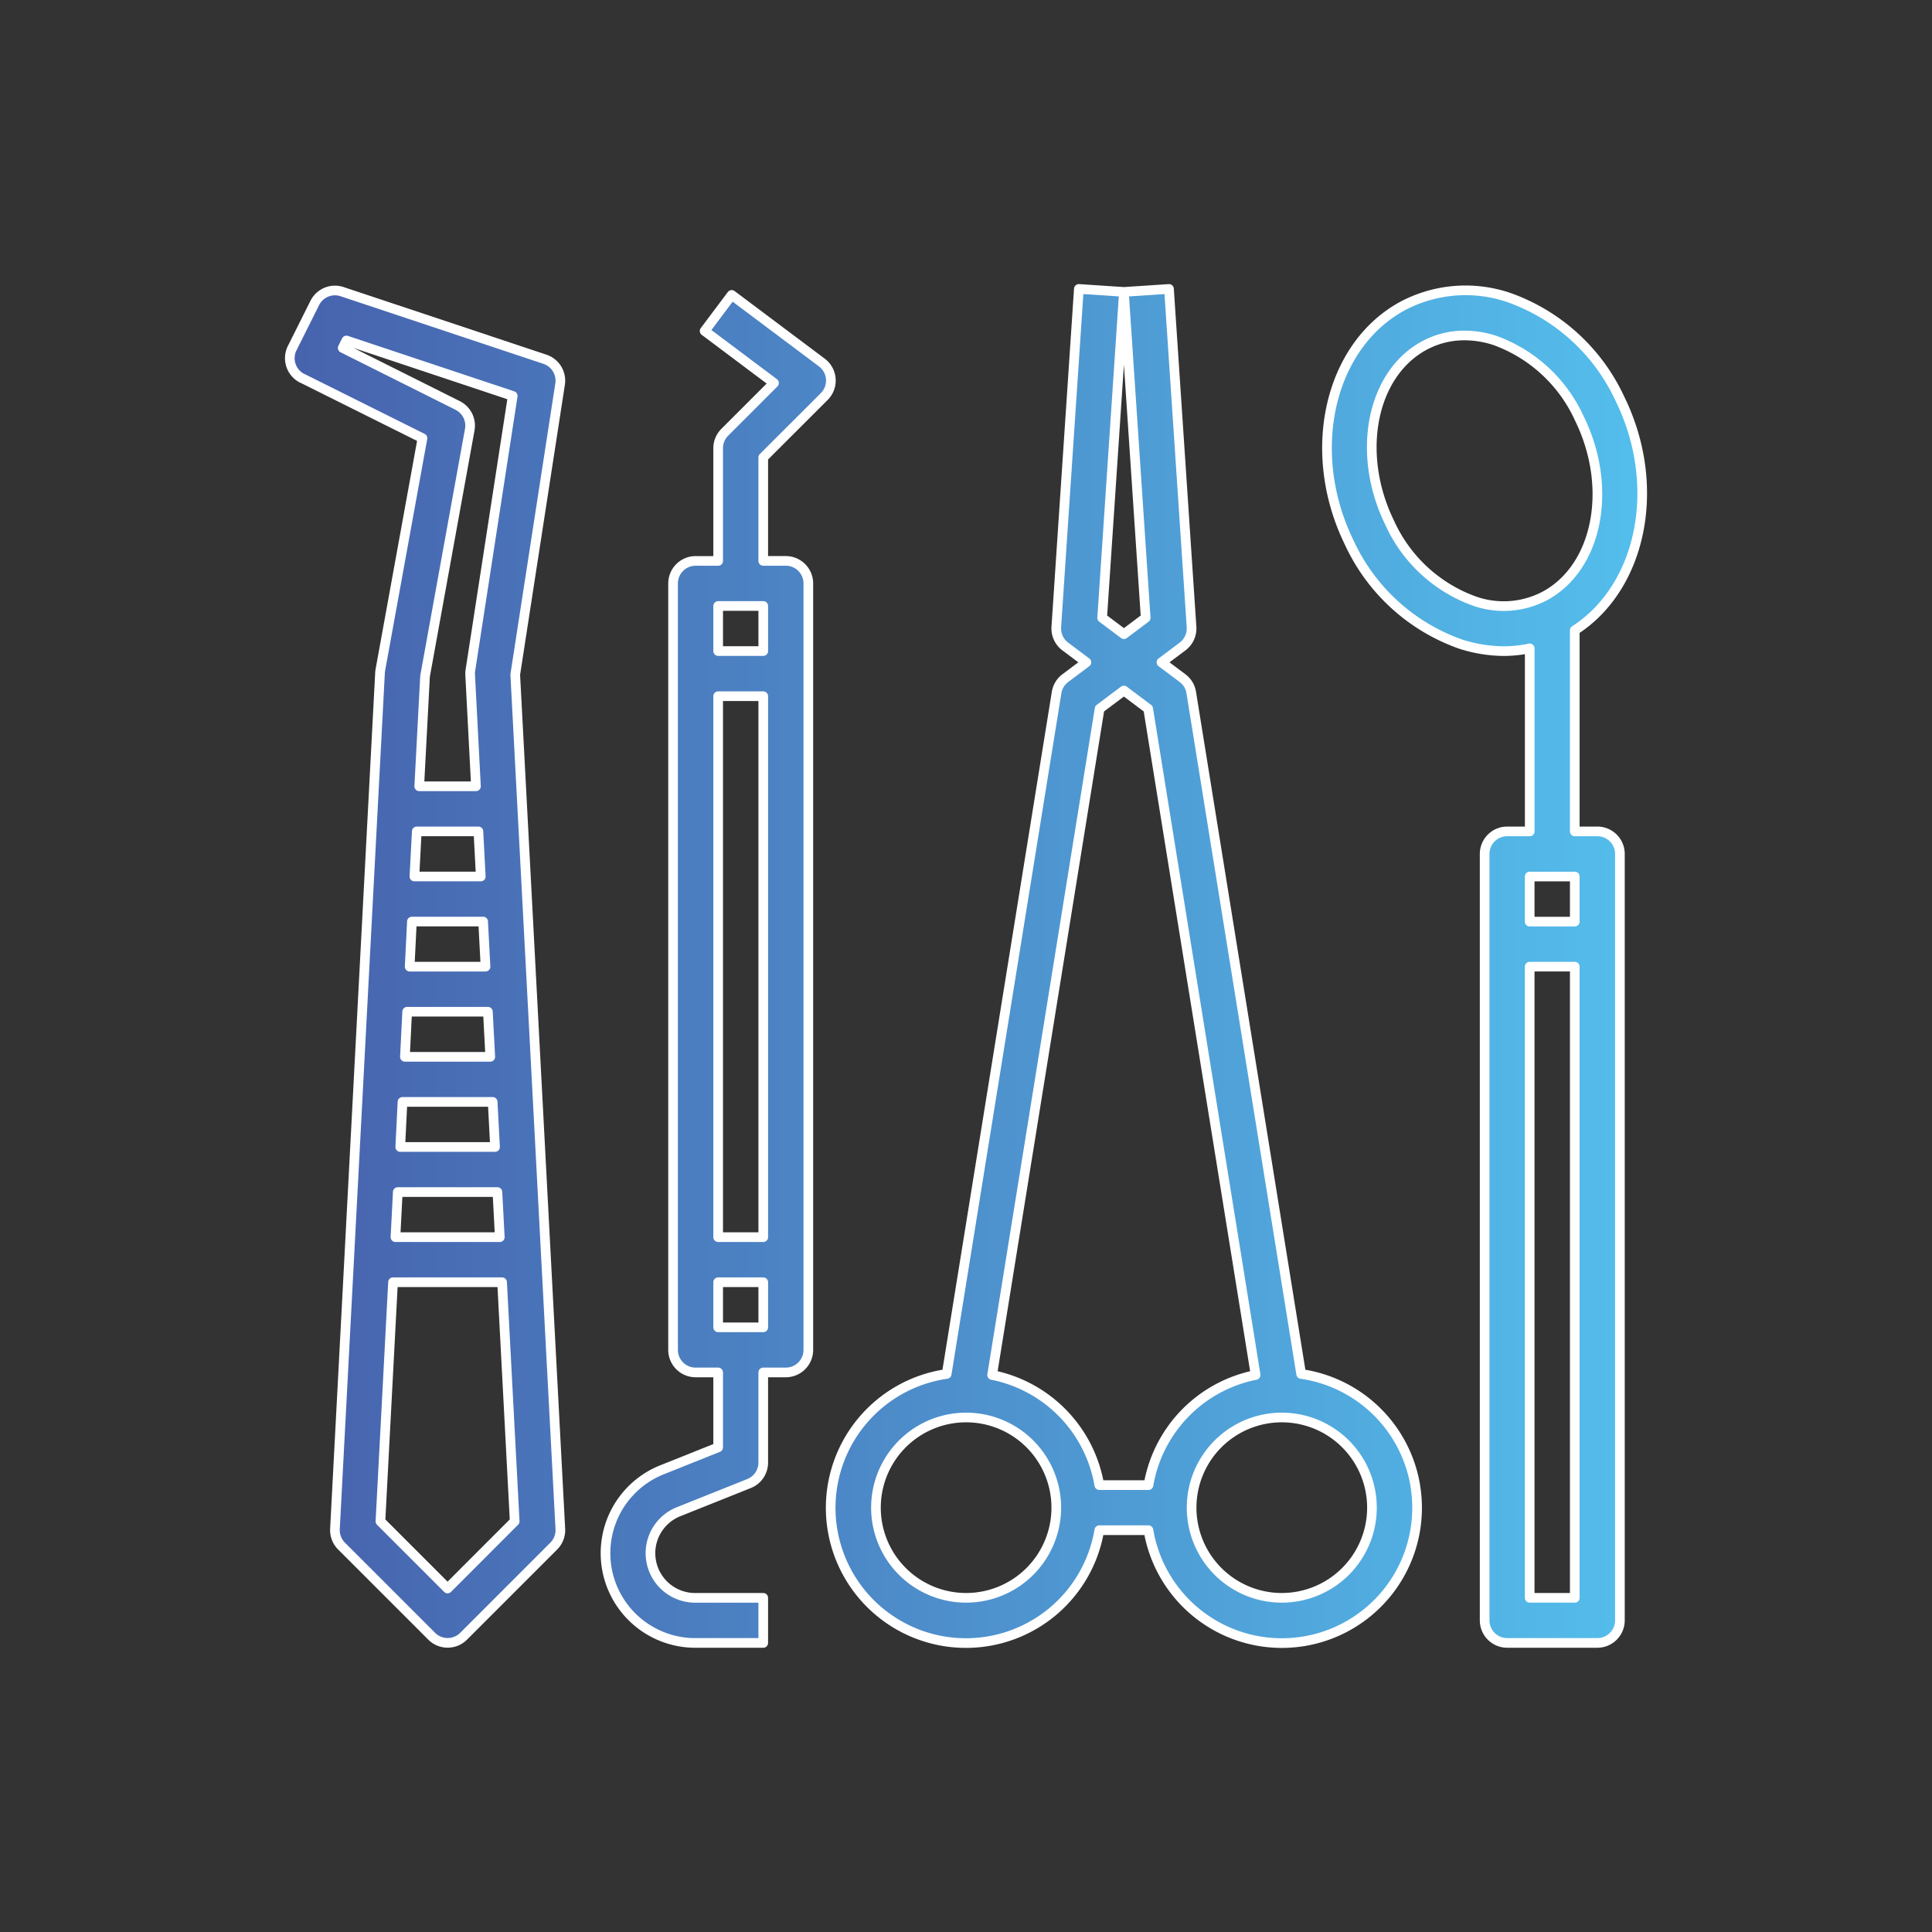 <svg id="レイヤー_1" data-name="レイヤー 1" xmlns="http://www.w3.org/2000/svg" xmlns:xlink="http://www.w3.org/1999/xlink" viewBox="0 0 100 100">
  <rect x="0" y="0" width="100" height="100" fill="#333333" stroke="none"/>
  <defs>
    <style>
      .cls-1 {
        fill: none;
      }

      .cls-2, .cls-3, .cls-4, .cls-5 {
        stroke: #fff;
        stroke-linecap: round;
        stroke-linejoin: round;
        stroke-width: 0.5px;
      }

      .cls-2 {
        fill: url(#名称未設定グラデーション_17);
      }

      .cls-3 {
        fill: url(#名称未設定グラデーション_17-2);
      }

      .cls-4 {
        fill: url(#名称未設定グラデーション_17-3);
      }

      .cls-5 {
        fill: url(#名称未設定グラデーション_17-4);
      }
    </style>
    <linearGradient id="名称未設定グラデーション_17" data-name="名称未設定グラデーション 17" x1="477.046" y1="383.855" x2="551.073" y2="383.855" gradientUnits="userSpaceOnUse">
      <stop offset="0" stop-color="#4761ac"/>
      <stop offset="1" stop-color="#54c2ef"/>
    </linearGradient>
    <linearGradient id="名称未設定グラデーション_17-2" x1="477.046" y1="383.971" x2="551.073" y2="383.971" xlink:href="#名称未設定グラデーション_17"/>
    <linearGradient id="名称未設定グラデーション_17-3" x1="477.046" y1="383.854" x2="551.073" y2="383.854" xlink:href="#名称未設定グラデーション_17"/>
    <linearGradient id="名称未設定グラデーション_17-4" x1="477.046" y1="383.821" x2="551.073" y2="383.821" xlink:href="#名称未設定グラデーション_17"/>
  </defs>
  <title>ai-pc-treatment-001</title>
  <rect class="cls-1" width="100" height="100"/>
  <path class="cls-2" d="M491.991,353.7a1.167,1.167,0,0,0-.784-1.283l-10.5-3.5a1.167,1.167,0,0,0-1.413.583l-1.167,2.334a1.167,1.167,0,0,0,.513,1.568l.009,0,6.218,3.1-2.176,11.973a1.28,1.28,0,0,0-.02.147l-2.334,44.337a1.167,1.167,0,0,0,.341.887l4.667,4.667a1.167,1.167,0,0,0,1.65,0l4.667-4.667a1.167,1.167,0,0,0,.341-.887l-2.334-44.221ZM485,368.822l2.314-12.761a1.167,1.167,0,0,0-.625-1.253l-5.951-2.978.193-.385,8.607,2.869-2.19,14.195a1.162,1.162,0,0,0-.013.239l.3,5.772H484.7Zm-.428,8.032h3.19l.123,2.334h-3.435Zm-.252,4.667h3.687l.123,2.334h-3.926Zm-.245,4.667h4.178l.123,2.334h-4.417Zm-.242,4.667H488.5l.123,2.334h-4.906Zm-.244,4.667h5.157l.123,2.334h-5.4Zm2.577,20.519-3.475-3.476.652-12.376h5.645l.652,12.376Z" transform="translate(-463 -333.821)"/>
  <path class="cls-3" d="M505.664,354.344a1.166,1.166,0,0,0-.125-1.758l-4.667-3.5-1.4,1.867,3.591,2.693-2.549,2.549a1.167,1.167,0,0,0-.342.825v5.834h-1.167a1.167,1.167,0,0,0-1.167,1.167v39.67a1.167,1.167,0,0,0,1.167,1.167h1.167v3.877l-2.917,1.167a4.646,4.646,0,0,0,1.728,8.957h3.522v-2.334h-3.522a2.311,2.311,0,0,1-.859-4.458l3.647-1.458a1.167,1.167,0,0,0,.734-1.084v-4.667h1.167a1.167,1.167,0,0,0,1.167-1.167V364.02a1.167,1.167,0,0,0-1.167-1.167h-1.167V357.5Zm-3.158,48.179h-2.334v-2.334h2.334Zm0-4.667h-2.334v-28h2.334Zm0-30.336h-2.334v-2.334h2.334Z" transform="translate(-463 -333.821)"/>
  <path class="cls-4" d="M545.676,376.854H544.51V366.446c3.478-2.241,4.55-7.482,2.334-11.989a10.017,10.017,0,0,0-5.762-5.242,6.955,6.955,0,0,0-5.474.439c-3.823,2.068-5.07,7.568-2.765,12.265a10.017,10.017,0,0,0,5.762,5.242,7.445,7.445,0,0,0,2.274.362,6.842,6.842,0,0,0,1.3-.142v9.473h-1.167a1.167,1.167,0,0,0-1.167,1.167v39.67a1.167,1.167,0,0,0,1.167,1.167h4.667a1.167,1.167,0,0,0,1.167-1.167v-39.67A1.167,1.167,0,0,0,545.676,376.854Zm-6.366-11.922a7.671,7.671,0,0,1-4.377-4.045c-1.756-3.581-.953-7.7,1.787-9.18a4.333,4.333,0,0,1,2.083-.522,5.108,5.108,0,0,1,1.57.256,7.674,7.674,0,0,1,4.377,4.044c1.756,3.581.953,7.7-1.787,9.18A4.568,4.568,0,0,1,539.31,364.932Zm5.2,51.592h-2.334v-32.67h2.334Zm0-35h-2.334v-2.334h2.334Z" transform="translate(-463 -333.821)"/>
  <path class="cls-5" d="M536.254,410.708a7,7,0,0,0-5.906-5.771l-5.689-35.269a1.159,1.159,0,0,0-.452-.748l-1.09-.817,1.09-.817a1.167,1.167,0,0,0,.467-1.01l-1.167-17.5-2.334.154L522.3,365.8l-1.125.846-1.127-.846,1.127-16.87-2.334-.154-1.167,17.5a1.167,1.167,0,0,0,.467,1.01l1.09.817-1.09.817a1.16,1.16,0,0,0-.452.748L512,404.937a7,7,0,1,0,7.9,8.087h2.544a7,7,0,0,0,13.808-2.315Zm-23.248,5.816a4.667,4.667,0,1,1,4.667-4.667A4.667,4.667,0,0,1,513.007,416.524Zm9.439-5.834H519.9a7.014,7.014,0,0,0-5.547-5.7l5.562-34.485,1.257-.943,1.257.943,5.562,34.485A7.014,7.014,0,0,0,522.446,410.69Zm6.9,5.834a4.667,4.667,0,1,1,4.667-4.667A4.667,4.667,0,0,1,529.342,416.524Z" transform="translate(-463 -333.821)"/>
</svg>
